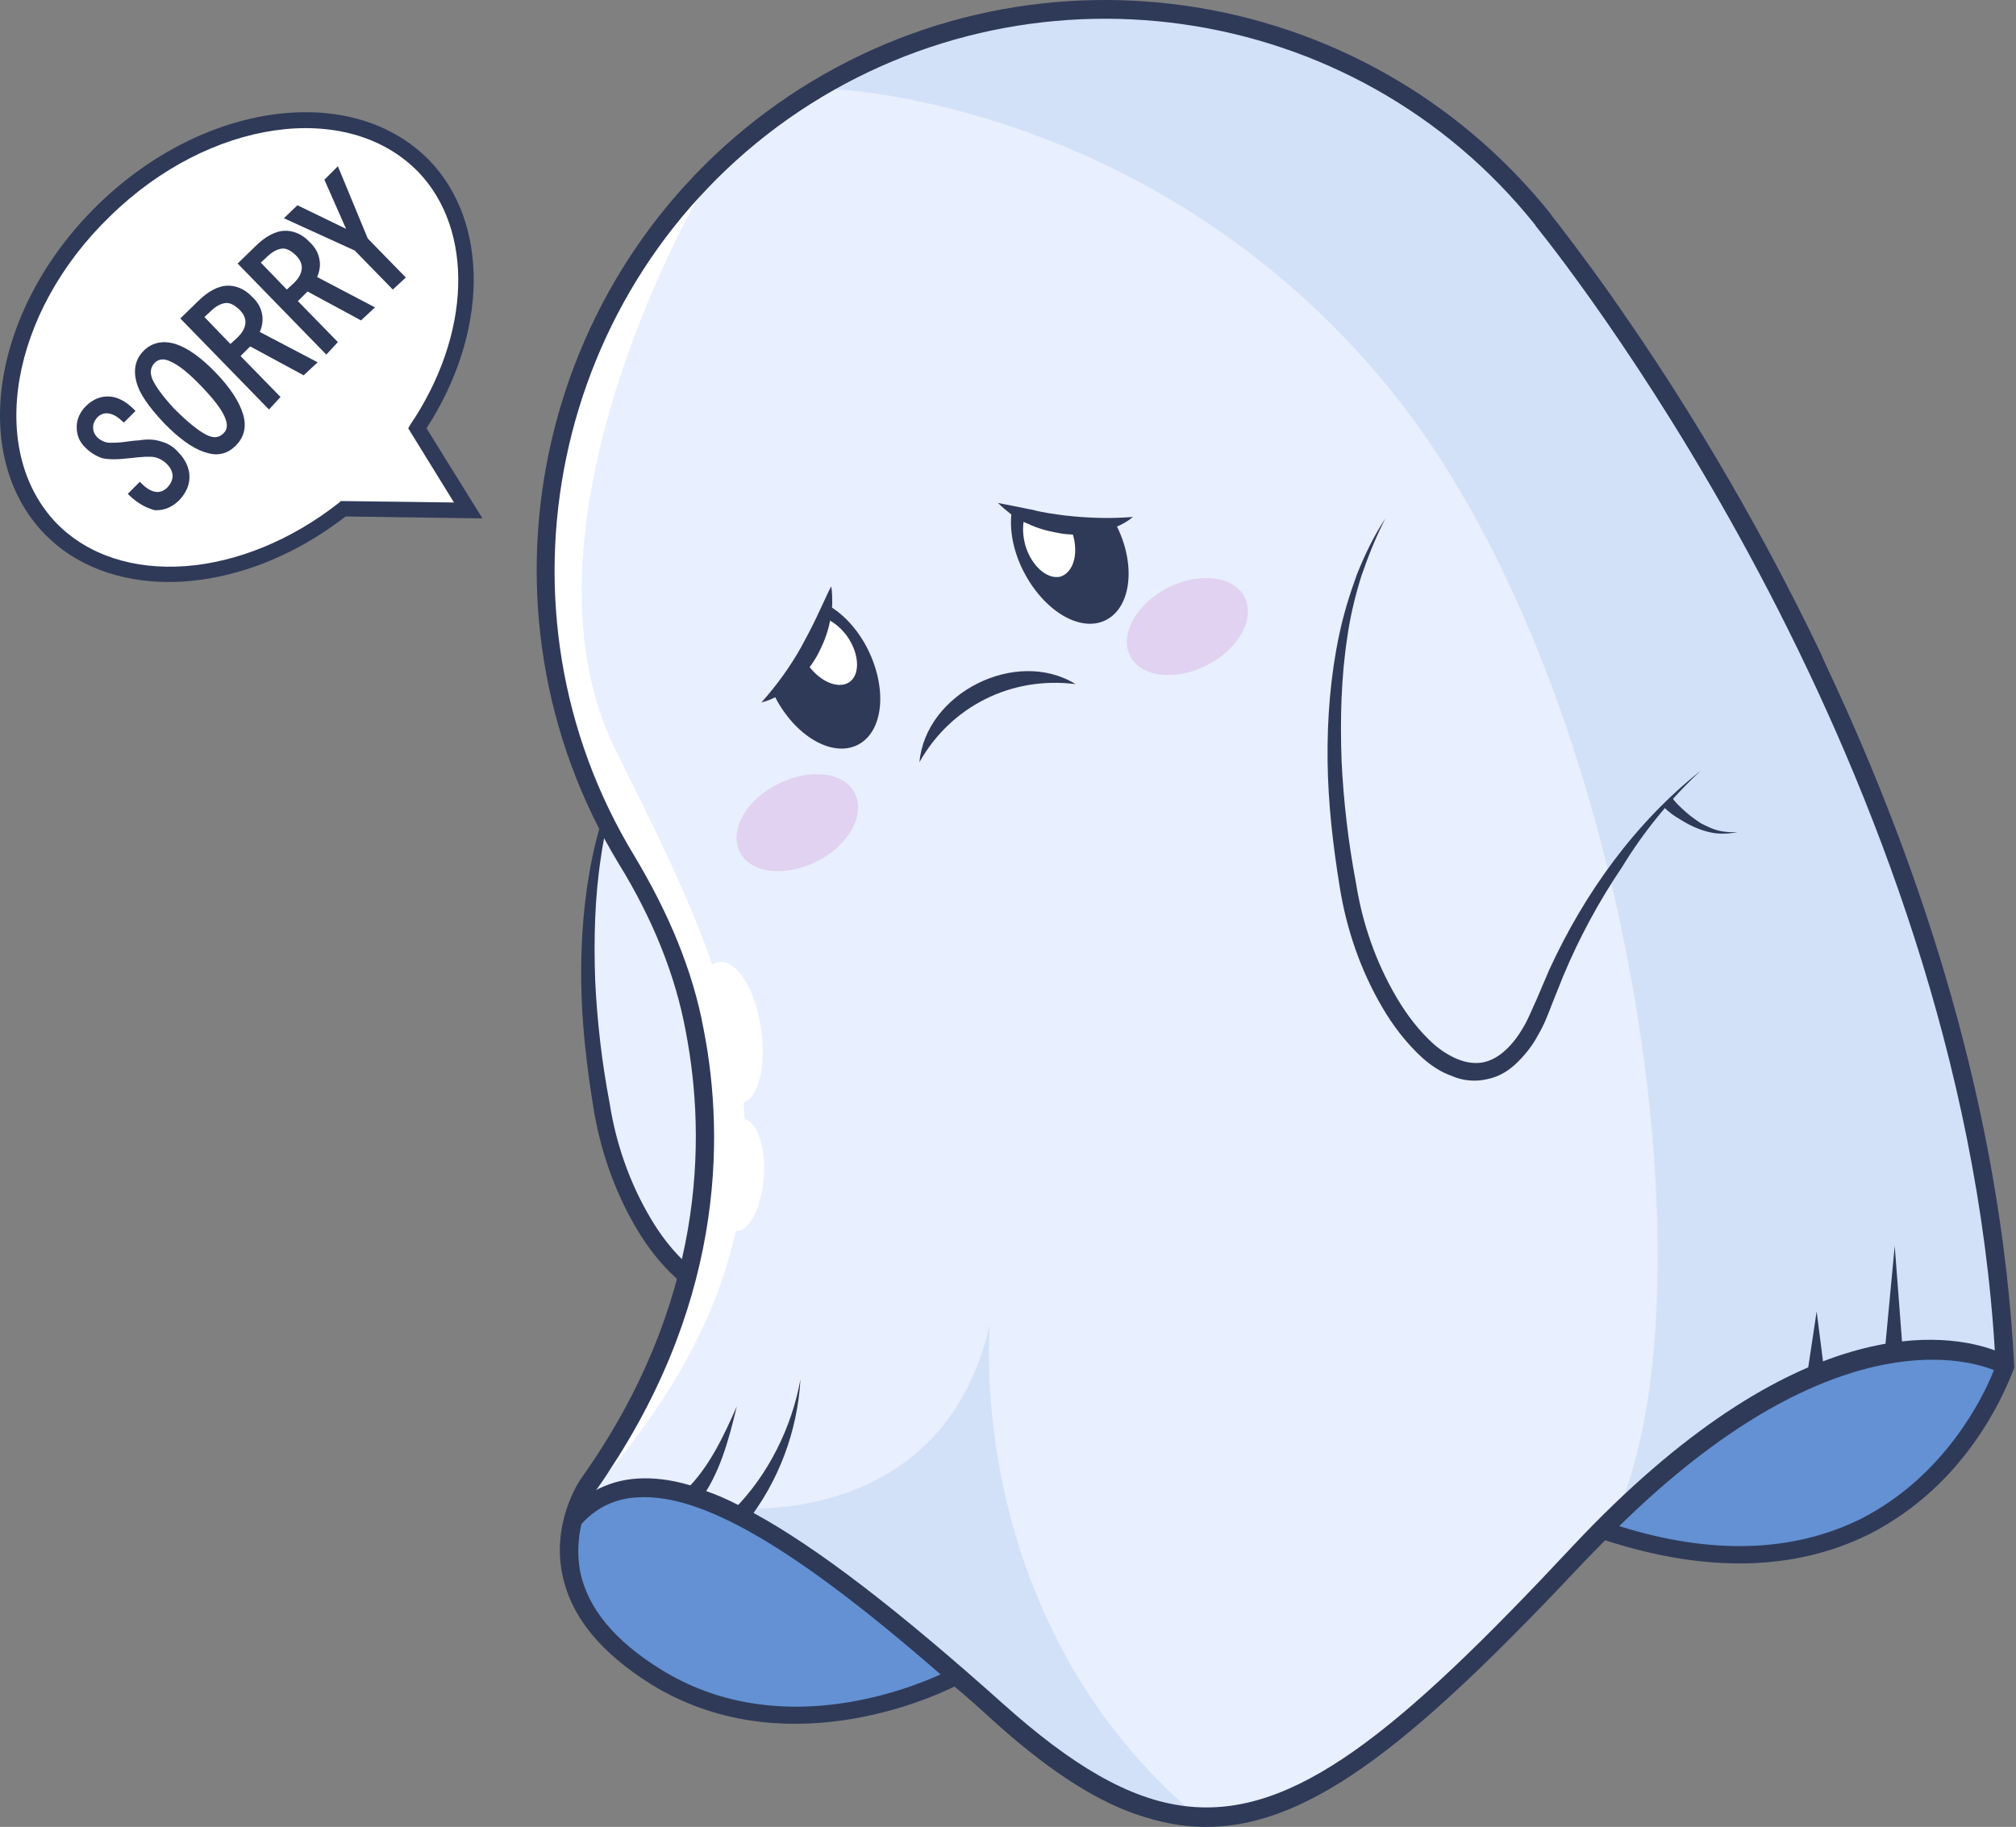 <?xml version="1.0" encoding="UTF-8"?> <svg xmlns="http://www.w3.org/2000/svg" width="598" height="542" viewBox="0 0 598 542" fill="none"><rect x="0" y="0" width="598" height="542" fill="#808080" stroke="none"/> <g clip-path="url(#clip0_1223_200)"> <path d="M126.522 127.068C144.816 98.768 145.245 66.18 127.379 47.6C104.654 24.302 60.632 30.019 29.187 60.606C-2.257 91.193 -9.403 134.929 13.18 158.369C22.47 167.945 35.619 172.662 50.055 172.662C67.064 172.662 85.93 166.087 102.51 153.224L143.101 153.795L126.522 127.068ZM133.239 148.221L101.795 147.792H100.937L100.366 148.364C71.637 170.947 36.048 173.662 17.61 154.51C7.748 144.219 3.889 129.212 6.891 112.346C9.892 95.195 19.325 78.329 33.475 64.608C50.055 48.457 71.494 38.881 90.933 38.881C91.218 38.881 91.647 38.881 91.933 38.881C104.939 39.167 115.945 43.598 123.806 51.745C140.1 68.467 138.956 98.768 121.09 125.496L120.233 127.068L133.239 148.221Z" fill="#2F3A59"></path> <path d="M124.092 51.031C140.672 68.325 139.814 99.198 121.662 126.068L121.09 127.069L134.669 149.08L101.795 148.651H101.08L100.652 149.08C71.637 171.948 35.619 174.521 16.753 155.226C-3.972 133.643 3.032 92.766 32.618 64.18C62.061 35.309 103.081 29.449 124.092 51.031Z" fill="white"></path> <path d="M48.054 131.07C46.053 130.355 43.909 130.212 41.194 130.641C40.622 130.641 39.193 130.784 37.191 131.07C35.333 131.355 33.761 131.355 32.618 131.355C31.903 131.355 31.331 131.213 30.617 130.927C30.045 130.641 29.473 130.355 28.902 129.783C28.044 128.926 27.615 127.925 27.615 126.782C27.615 125.638 28.044 124.781 28.902 123.78C29.759 122.923 30.903 122.494 32.046 122.637C33.332 122.78 34.762 123.494 36.191 124.924L36.763 125.352L40.193 121.922L39.621 121.35C37.334 119.064 34.905 117.777 32.475 117.634C30.045 117.491 27.615 118.349 25.471 120.493C23.756 122.208 22.756 124.352 22.756 126.639C22.756 129.212 23.613 131.213 25.471 132.928C26.901 134.357 28.616 135.357 30.331 135.929C32.189 136.358 34.762 136.358 38.478 135.929C42.194 135.5 44.481 135.357 45.91 135.643C47.197 135.929 48.483 136.644 49.483 137.644C50.627 138.788 51.199 140.074 51.199 141.218C51.199 142.361 50.627 143.504 49.769 144.505C48.626 145.648 47.482 146.077 46.339 145.934C44.91 145.791 43.48 144.934 42.051 143.504L41.479 142.933L37.906 146.506L38.478 147.078C40.765 149.222 43.194 150.651 45.91 151.365C46.053 151.365 46.339 151.365 46.482 151.365C48.912 151.365 51.199 150.365 53.2 148.364C55.2 146.22 56.201 143.933 56.201 141.503C56.201 138.931 55.057 136.358 52.914 134.214C51.627 132.642 49.769 131.498 48.054 131.07Z" fill="#2F3A59"></path> <path d="M63.919 110.486C59.631 106.055 55.629 103.197 52.056 102.053C48.34 100.91 45.053 101.625 42.623 104.054C40.193 106.484 39.478 109.629 40.479 113.345C41.336 116.775 44.195 120.777 48.626 125.494C53.057 130.067 57.059 132.926 60.489 134.069C61.775 134.498 62.919 134.784 64.062 134.784C66.349 134.784 68.207 133.926 69.922 132.211C72.495 129.639 73.21 126.494 72.066 122.778C70.923 119.062 68.207 114.917 63.919 110.486ZM66.206 128.638C64.92 129.924 63.205 130.067 61.06 128.924C58.631 127.638 55.486 125.065 51.627 121.206C48.197 117.49 46.053 114.488 45.196 112.487C44.624 111.058 44.338 109.2 45.91 107.628C46.625 106.913 47.339 106.627 48.34 106.627C49.055 106.627 49.912 106.913 50.77 107.342C53.057 108.342 56.058 110.772 59.631 114.488C63.347 118.347 65.634 121.349 66.635 123.636C67.635 125.922 67.492 127.495 66.206 128.638Z" fill="#2F3A59"></path> <path d="M77.783 93.479C77.497 91.478 76.497 89.62 74.782 88.047C72.638 85.76 69.922 84.617 67.207 84.76C64.634 84.903 61.632 86.475 58.774 89.334L53.485 94.479L79.784 121.493L83.214 117.776L71.351 105.628L74.21 102.769L90.075 111.345L94.22 107.486L77.069 98.481C77.783 96.766 78.069 95.051 77.783 93.479ZM72.781 95.908C72.638 97.481 71.78 98.91 70.065 100.482L68.35 102.054L60.632 94.05L62.347 92.478C63.919 90.906 65.491 90.048 66.921 89.905C68.207 89.763 69.493 90.477 70.923 91.763C72.352 93.193 72.924 94.479 72.781 95.908Z" fill="#2F3A59"></path> <path d="M94.792 77.188C94.506 75.187 93.505 73.329 91.79 71.756C89.646 69.469 86.931 68.326 84.215 68.469C81.642 68.612 78.641 70.184 75.782 73.043L70.494 78.188L96.793 105.202L100.223 101.485L88.36 89.337L91.219 86.478L107.084 95.054L111.228 91.195L94.077 82.19C94.792 80.475 95.078 78.76 94.792 77.188ZM89.503 79.76C89.36 81.332 88.503 82.762 86.788 84.334L85.073 85.906L77.355 77.902L79.07 76.33C80.642 74.758 82.214 73.9 83.643 73.757C84.93 73.614 86.216 74.329 87.645 75.615C89.075 77.045 89.646 78.331 89.503 79.76Z" fill="#2F3A59"></path> <path d="M109.084 70.754L100.223 49.315L96.221 53.316L102.653 67.895L88.217 60.892L84.215 64.751L105.225 74.327L116.517 85.904L120.376 82.331L109.084 70.754Z" fill="#2F3A59"></path> <path d="M179.119 246.699L173.116 282.717L179.119 331.456L185.694 356.897C185.694 356.897 198.986 375.763 199.987 376.478C201.273 377.05 205.704 371.762 205.704 371.762L210.278 337.745C210.278 337.745 204.846 294.58 204.561 294.008C204.418 293.58 186.695 253.274 186.695 253.274L179.119 246.699Z" fill="#E8EFFE"></path> <path d="M283.028 294.01C263.59 309.446 248.583 330.313 238.149 353.039L234.433 361.758C233.146 364.473 232.146 367.189 230.574 369.905C227.715 374.907 223.57 379.481 218.568 380.481C213.565 381.482 208.134 378.766 203.846 375.05C199.558 371.191 195.842 366.331 192.84 361.186C186.695 350.752 182.693 339.175 180.834 327.312C178.548 315.306 177.118 303.014 176.547 290.865C176.118 278.716 176.404 266.282 178.262 254.276C179.119 248.13 180.549 242.27 182.407 236.267C184.408 230.407 186.695 224.689 189.553 219.115C186.123 224.261 183.407 229.978 181.12 235.695C178.976 241.555 177.118 247.558 175.832 253.704C173.259 265.853 172.259 278.431 172.402 291.008C172.545 303.586 173.974 315.878 175.975 328.312C177.976 340.89 182.121 353.039 188.553 364.045C191.697 369.476 195.699 374.764 200.559 379.195C202.988 381.339 205.847 383.34 209.134 384.483C212.279 385.913 216.138 386.341 219.711 385.484C223.427 384.769 226.429 382.768 228.858 380.338C231.288 377.909 233.289 375.336 234.861 372.334C236.577 369.476 237.72 366.474 238.863 363.473L242.294 354.897C247.01 343.606 252.87 332.743 259.731 322.595C266.02 312.162 273.881 302.442 283.028 294.01Z" fill="#2F3A59"></path> <path d="M176.261 442.512C180.12 440.368 184.408 439.082 188.981 438.796C211.421 437.367 244.009 457.52 297.75 505.83C356.779 558.999 388.509 542.848 466.548 459.235C533.581 387.628 578.604 395.918 592.039 400.92C581.748 228.549 468.835 83.047 455.828 66.754L455.686 66.468C401.945 -0.851 304.467 -14.572 234.004 35.024C163.969 84.334 143.959 180.239 188.41 253.561C198.843 270.712 205.847 287.864 208.991 305.015C215.423 337.889 214.994 388.2 176.975 441.941C176.547 441.941 176.404 442.084 176.261 442.512Z" fill="#E8EFFE"></path> <path d="M480.412 452.23C507.855 460.806 532.009 459.948 551.877 450.086C577.032 437.508 588.323 413.639 591.325 406.207C582.32 402.777 542.014 392.057 480.412 452.23Z" fill="#81A5E3"></path> <path d="M195.842 495.253C229.859 516.12 268.021 501.685 279.026 496.682C235.576 458.949 208.134 443.227 189.41 444.37C182.692 444.656 176.975 447.372 172.402 452.66C171.544 456.662 170.972 461.379 172.116 466.667C174.26 476.958 182.407 486.82 195.842 495.253Z" fill="#81A5E3"></path> <path d="M206.99 58.748C206.99 58.748 150.248 156.654 182.407 222.115C214.566 287.433 251.727 353.038 179.262 438.223L195.842 400.061L206.99 363.757L206.847 326.167L204.704 294.437L191.697 264.851L172.259 227.832L162.968 193.101L161.682 153.795L169.972 115.919L186.838 80.044L206.99 58.748Z" fill="white"></path> <path d="M591.611 405.637C580.748 401.492 540.728 392.344 479.984 451.803L479.126 452.66L480.412 453.089C493.133 457.091 505.139 459.092 516.43 459.092C529.58 459.092 541.586 456.376 552.448 450.945C578.175 438.224 589.324 413.926 592.182 406.78L592.468 406.065L591.611 405.637Z" fill="#6391D3"></path> <path d="M279.598 495.967C236.434 458.52 208.563 442.369 189.41 443.37C182.55 443.656 176.69 446.514 171.973 451.803L171.83 451.946V452.088C170.687 457.091 170.544 461.808 171.544 466.524C173.688 477.244 181.835 487.106 195.556 495.682C209.134 503.971 223.284 506.83 236.148 506.83C256.015 506.83 272.88 500.255 279.455 497.111L280.599 496.682L279.598 495.967Z" fill="#6391D3"></path> <path d="M358.637 541.847C351.491 541.99 344.344 540.561 336.912 537.988C318.903 526.697 298.321 509.546 273.023 487.106C254.3 470.24 237.291 458.52 222.284 450.659C220.854 449.944 219.568 449.23 218.282 448.515L215.709 447.229C215.709 447.229 216.566 447.372 218.282 447.372C218.996 447.372 219.997 447.515 220.854 447.515C221.855 447.515 223.141 447.515 224.57 447.515C242.579 447.229 282.742 440.797 293.605 392.916C293.319 396.918 287.173 478.673 351.92 536.13C353.921 538.131 356.207 540.132 358.637 541.847Z" fill="#D3E1F8"></path> <path d="M306.611 141.218C314.187 137.359 325.049 143.934 331.052 155.654C337.055 167.374 335.626 180.094 328.051 183.953C320.476 187.813 309.613 181.238 303.61 169.518C297.607 157.798 299.036 145.22 306.611 141.218Z" fill="#2F3A59"></path> <path d="M334.768 139.22C335.197 141.221 335.054 143.651 334.339 145.795C333.625 147.939 332.053 149.94 330.194 151.655C329.337 152.369 328.336 153.084 327.479 153.799L324.62 155.514L321.476 144.222H323.62C324.191 144.08 325.049 144.08 325.621 144.08C327.05 143.937 328.193 143.508 329.337 142.65C331.481 141.078 332.91 137.648 332.338 133.932C333.339 135.647 334.339 137.362 334.768 139.22Z" fill="#2F3A59"></path> <path d="M307.898 149.225C311.757 148.367 316.33 152.369 318.188 158.372C320.047 164.375 318.331 169.95 314.472 171.093C310.613 171.951 306.04 167.949 304.181 161.946C302.466 155.8 303.896 150.082 307.898 149.225Z" fill="white"></path> <path d="M232.86 178.381C225.285 182.24 223.999 194.817 229.859 206.68C235.862 218.401 246.867 224.832 254.442 220.973C262.018 217.114 263.304 204.536 257.444 192.673C251.584 180.953 240.578 174.522 232.86 178.381Z" fill="#2F3A59"></path> <path d="M214.566 199.535C215.995 201.107 217.996 202.393 220.283 203.108C222.569 203.679 224.999 203.679 227.286 203.251C228.572 203.108 229.573 202.679 230.716 202.393L233.718 201.107L226.571 191.816L225.285 193.674C224.856 194.103 224.428 194.675 223.856 195.247C222.998 196.104 221.855 196.962 220.711 197.391C218.282 198.248 214.566 197.248 211.993 194.675C212.422 196.39 213.422 198.105 214.566 199.535Z" fill="#2F3A59"></path> <path d="M238.578 183.812C235.576 186.385 236.148 192.531 239.864 197.533C243.58 202.536 249.154 204.68 252.299 202.107C255.3 199.534 254.728 193.388 251.012 188.386C247.153 183.383 241.579 181.382 238.578 183.812Z" fill="white"></path> <path d="M335.197 194.531C338.341 200.963 348.632 202.106 357.923 197.389C367.356 192.673 372.358 183.668 369.214 177.236C366.069 170.805 355.779 169.661 346.345 174.378C337.055 179.237 332.052 188.242 335.197 194.531Z" fill="#E0D2F0"></path> <path d="M219.425 252.705C222.57 259.136 232.86 260.28 242.294 255.563C251.727 250.846 256.729 241.842 253.585 235.41C250.441 228.978 240.15 227.835 230.859 232.552C221.283 237.268 216.281 246.273 219.425 252.705Z" fill="#E0D2F0"></path> <path d="M206.99 199.389L225.857 208.394C225.857 208.394 237.72 196.674 238.292 196.674C238.72 196.674 246.724 173.805 246.724 173.805C246.724 173.805 237.005 171.947 236.434 172.233C236.005 172.519 208.991 188.098 208.991 188.384C208.705 188.67 206.99 199.389 206.99 199.389Z" fill="#E8EFFE"></path> <path d="M340.057 132.787L335.912 153.368C335.912 153.368 319.475 155.798 319.046 156.084C318.617 156.37 295.749 149.081 295.749 149.081C295.749 149.081 300.18 140.219 300.608 139.933C301.037 139.647 329.766 127.498 330.052 127.784C330.623 127.784 340.057 132.787 340.057 132.787Z" fill="#E8EFFE"></path> <path d="M225.857 208.397C230.573 203.109 234.433 197.677 237.577 192.103C239.149 189.245 240.721 186.243 242.151 183.242C242.865 181.669 243.58 180.24 244.295 178.668C245.009 177.096 245.724 175.523 246.581 173.951C246.867 175.809 246.867 177.667 246.867 179.24C246.724 181.098 246.581 182.956 246.153 184.528C245.438 188.101 244.009 191.531 242.294 194.676C240.436 197.82 238.149 200.822 235.433 203.109C232.574 205.538 229.43 207.539 225.857 208.397Z" fill="#2F3A59"></path> <path d="M336.055 153.368C328.908 153.939 322.476 153.653 315.902 152.939C312.757 152.51 309.327 152.081 306.183 151.224C304.467 150.938 302.752 150.509 301.18 150.223C299.465 149.937 297.75 149.509 296.035 149.223C297.321 150.509 298.75 151.652 300.18 152.796C301.752 153.653 303.181 154.797 304.896 155.369C308.041 156.941 311.757 157.798 315.33 158.37C319.046 158.799 322.619 158.656 326.193 157.941C329.766 156.941 333.196 155.797 336.055 153.368Z" fill="#2F3A59"></path> <path d="M272.737 226.119C274.595 205.537 301.466 192.102 319.046 202.964C300.037 200.535 282.028 209.539 272.737 226.119Z" fill="#2F3A59"></path> <path d="M221.426 451.661C231.002 439.512 236.576 424.504 237.434 409.211C234.861 423.504 227.858 437.654 217.567 447.945L221.426 451.661Z" fill="#2F3A59"></path> <path d="M207.276 445.658C213.565 437.225 216.138 427.22 218.568 417.215C214.708 425.933 210.421 435.224 203.56 441.941L207.276 445.658Z" fill="#2F3A59"></path> <path d="M481.556 444.084C540.156 388.914 579.462 396.346 591.896 400.92C581.605 228.548 468.692 83.047 455.686 66.753L455.543 66.467C405.089 3.436 316.33 -12.715 247.296 26.447C247.296 26.447 342.486 29.878 412.092 115.206C481.699 200.534 508.14 373.62 481.556 444.084Z" fill="#D3E1F8"></path> <path d="M504.424 228.691C484.986 244.128 469.979 264.995 459.545 287.721L455.829 296.439C454.542 299.155 453.542 301.871 451.97 304.586C449.111 309.589 444.966 314.162 439.964 315.163C434.961 316.163 429.53 313.448 425.242 309.732C420.954 305.873 417.238 301.013 414.237 295.868C408.091 285.434 404.089 273.857 402.23 261.994C399.944 249.988 398.514 237.696 397.943 225.547C397.514 213.398 397.8 200.963 399.658 188.957C400.515 182.811 401.945 176.951 403.803 170.948C405.804 165.088 408.091 159.371 410.949 153.797C407.519 158.942 404.803 164.659 402.516 170.377C400.372 176.237 398.514 182.24 397.228 188.386C394.655 200.534 393.655 213.112 393.798 225.69C393.941 238.268 395.37 250.559 397.371 262.994C399.372 275.572 403.517 287.721 409.949 298.726C413.093 304.158 417.095 309.446 421.955 313.877C424.384 316.021 427.243 318.022 430.53 319.165C433.675 320.594 437.534 321.023 441.107 320.165C444.823 319.451 447.825 317.45 450.254 315.02C452.684 312.59 454.685 310.018 456.257 307.016C457.973 304.158 459.116 301.156 460.259 298.155L463.69 289.579C468.406 278.287 474.266 267.425 481.127 257.277C487.559 246.7 495.42 237.124 504.424 228.691Z" fill="#2F3A59"></path> <path d="M496.134 236.84C497.135 238.269 498.564 239.555 499.993 240.842C501.423 242.128 502.852 243.129 504.567 244.272C506.282 245.13 507.997 245.987 509.712 246.416C511.57 246.845 513.429 246.988 515.43 246.845C513.571 247.274 511.57 247.417 509.569 247.274C507.568 247.131 505.567 246.559 503.709 245.844C501.851 245.13 499.993 244.129 498.421 243.129C496.706 242.128 494.991 240.985 493.562 239.413L496.134 236.84Z" fill="#2F3A59"></path> <path d="M225.714 305.015C227.429 316.592 224.856 326.597 219.711 327.312C214.708 328.026 209.134 319.308 207.276 307.73C205.561 296.153 208.134 286.148 213.279 285.434C218.568 284.719 223.999 293.438 225.714 305.015Z" fill="white"></path> <path d="M226.572 349.038C226 358.186 222.284 365.332 218.282 365.189C214.28 364.903 211.564 357.185 211.993 348.038C212.565 338.89 216.281 331.744 220.283 331.887C224.428 332.316 227.143 339.891 226.572 349.038Z" fill="white"></path> <path d="M193.126 499.683C231.86 523.552 275.31 504.257 283.314 500.255C284.029 499.826 284.6 499.683 284.743 499.683L282.171 495.11C282.171 495.11 280.884 495.681 279.169 496.682C268.164 501.684 230.002 516.406 195.985 495.253C182.407 486.82 174.403 477.244 172.116 466.381C171.115 461.236 171.544 456.233 172.402 452.374C173.688 447.372 175.546 443.798 176.404 442.655C176.547 442.369 176.69 442.226 176.69 442.226C214.708 388.628 215.137 338.031 208.705 305.301C205.561 288.149 198.415 270.998 188.124 253.847C143.673 180.667 163.683 84.762 233.718 35.309C304.325 -14.287 401.659 -0.566 455.4 66.754L455.543 67.039C468.549 83.19 581.463 228.691 591.753 401.206C591.896 402.492 591.896 403.779 591.896 405.065C591.753 405.351 591.611 405.922 591.325 406.78C588.466 414.069 577.032 437.938 551.876 450.659C531.867 460.521 507.855 461.379 480.412 452.803C478.84 452.374 477.411 451.945 475.839 451.374L474.123 456.376C474.695 456.662 475.553 456.805 476.124 456.948C505.996 466.667 532.295 466.095 554.306 455.233C558.022 453.375 561.453 451.231 564.74 448.944C588.609 432.078 596.756 407.209 597.328 406.208L597.471 405.78V405.351C593.612 328.884 569.743 257.563 542.872 199.963C542.014 198.105 541.014 196.104 540.299 194.246C519.575 150.938 497.421 115.778 481.413 92.766C480.412 91.194 479.269 89.765 478.268 88.193C469.264 75.472 462.689 67.039 460.116 63.752L459.974 63.466C404.089 -6.283 303.61 -20.576 230.716 30.735C158.395 81.761 137.67 180.667 183.55 256.276C193.698 272.713 200.416 289.579 203.417 306.016C209.563 337.889 209.277 386.77 172.259 438.796C171.973 439.225 163.54 451.517 166.827 467.239C169.4 479.673 178.262 490.393 193.126 499.683Z" fill="#2F3A59"></path> <path d="M564.454 401.49L562.024 369.617L559.023 401.49H564.454Z" fill="#2F3A59"></path> <path d="M541.3 408.211L538.87 389.059L536.011 408.068L541.3 408.211Z" fill="#2F3A59"></path> <path d="M596.041 402.777L593.468 407.351C593.468 407.351 592.754 406.922 591.468 406.494C582.32 402.777 542.014 392.344 480.555 452.517C479.126 453.946 477.839 455.232 476.267 456.804C474.266 458.805 472.265 460.949 470.121 463.093C421.526 514.833 389.796 541.704 358.351 541.99C351.205 542.133 344.059 540.703 336.626 538.131C323.334 533.414 309.47 523.981 293.891 509.831C290.175 506.401 286.601 503.256 283.171 500.398C281.599 499.111 280.312 497.825 278.74 496.538C235.433 458.805 207.991 443.083 189.267 444.227C182.55 444.513 176.832 447.228 172.259 452.374C172.116 452.517 171.973 452.659 171.83 452.802L167.828 449.229C170.258 446.371 173.116 444.084 176.261 442.369C180.12 440.225 184.408 438.938 189.124 438.652C193.841 438.367 198.986 438.938 204.703 440.653C206.276 441.082 207.848 441.654 209.42 442.369C212.422 443.369 215.709 444.798 218.996 446.514C219.568 446.799 220.283 447.085 220.854 447.371C221.712 447.8 222.569 448.229 223.427 448.8C242.579 459.234 266.448 477.672 297.607 505.543C317.903 523.695 334.911 533.843 351.634 535.844C383.65 539.703 414.951 513.833 466.262 458.948C533.296 387.341 578.175 395.631 591.753 400.634C594.326 401.777 595.755 402.492 596.041 402.777Z" fill="#2F3A59"></path> </g> <defs> <clipPath id="clip0_1223_200"> <rect width="597.47" height="542" fill="white"></rect> </clipPath> </defs> </svg> 